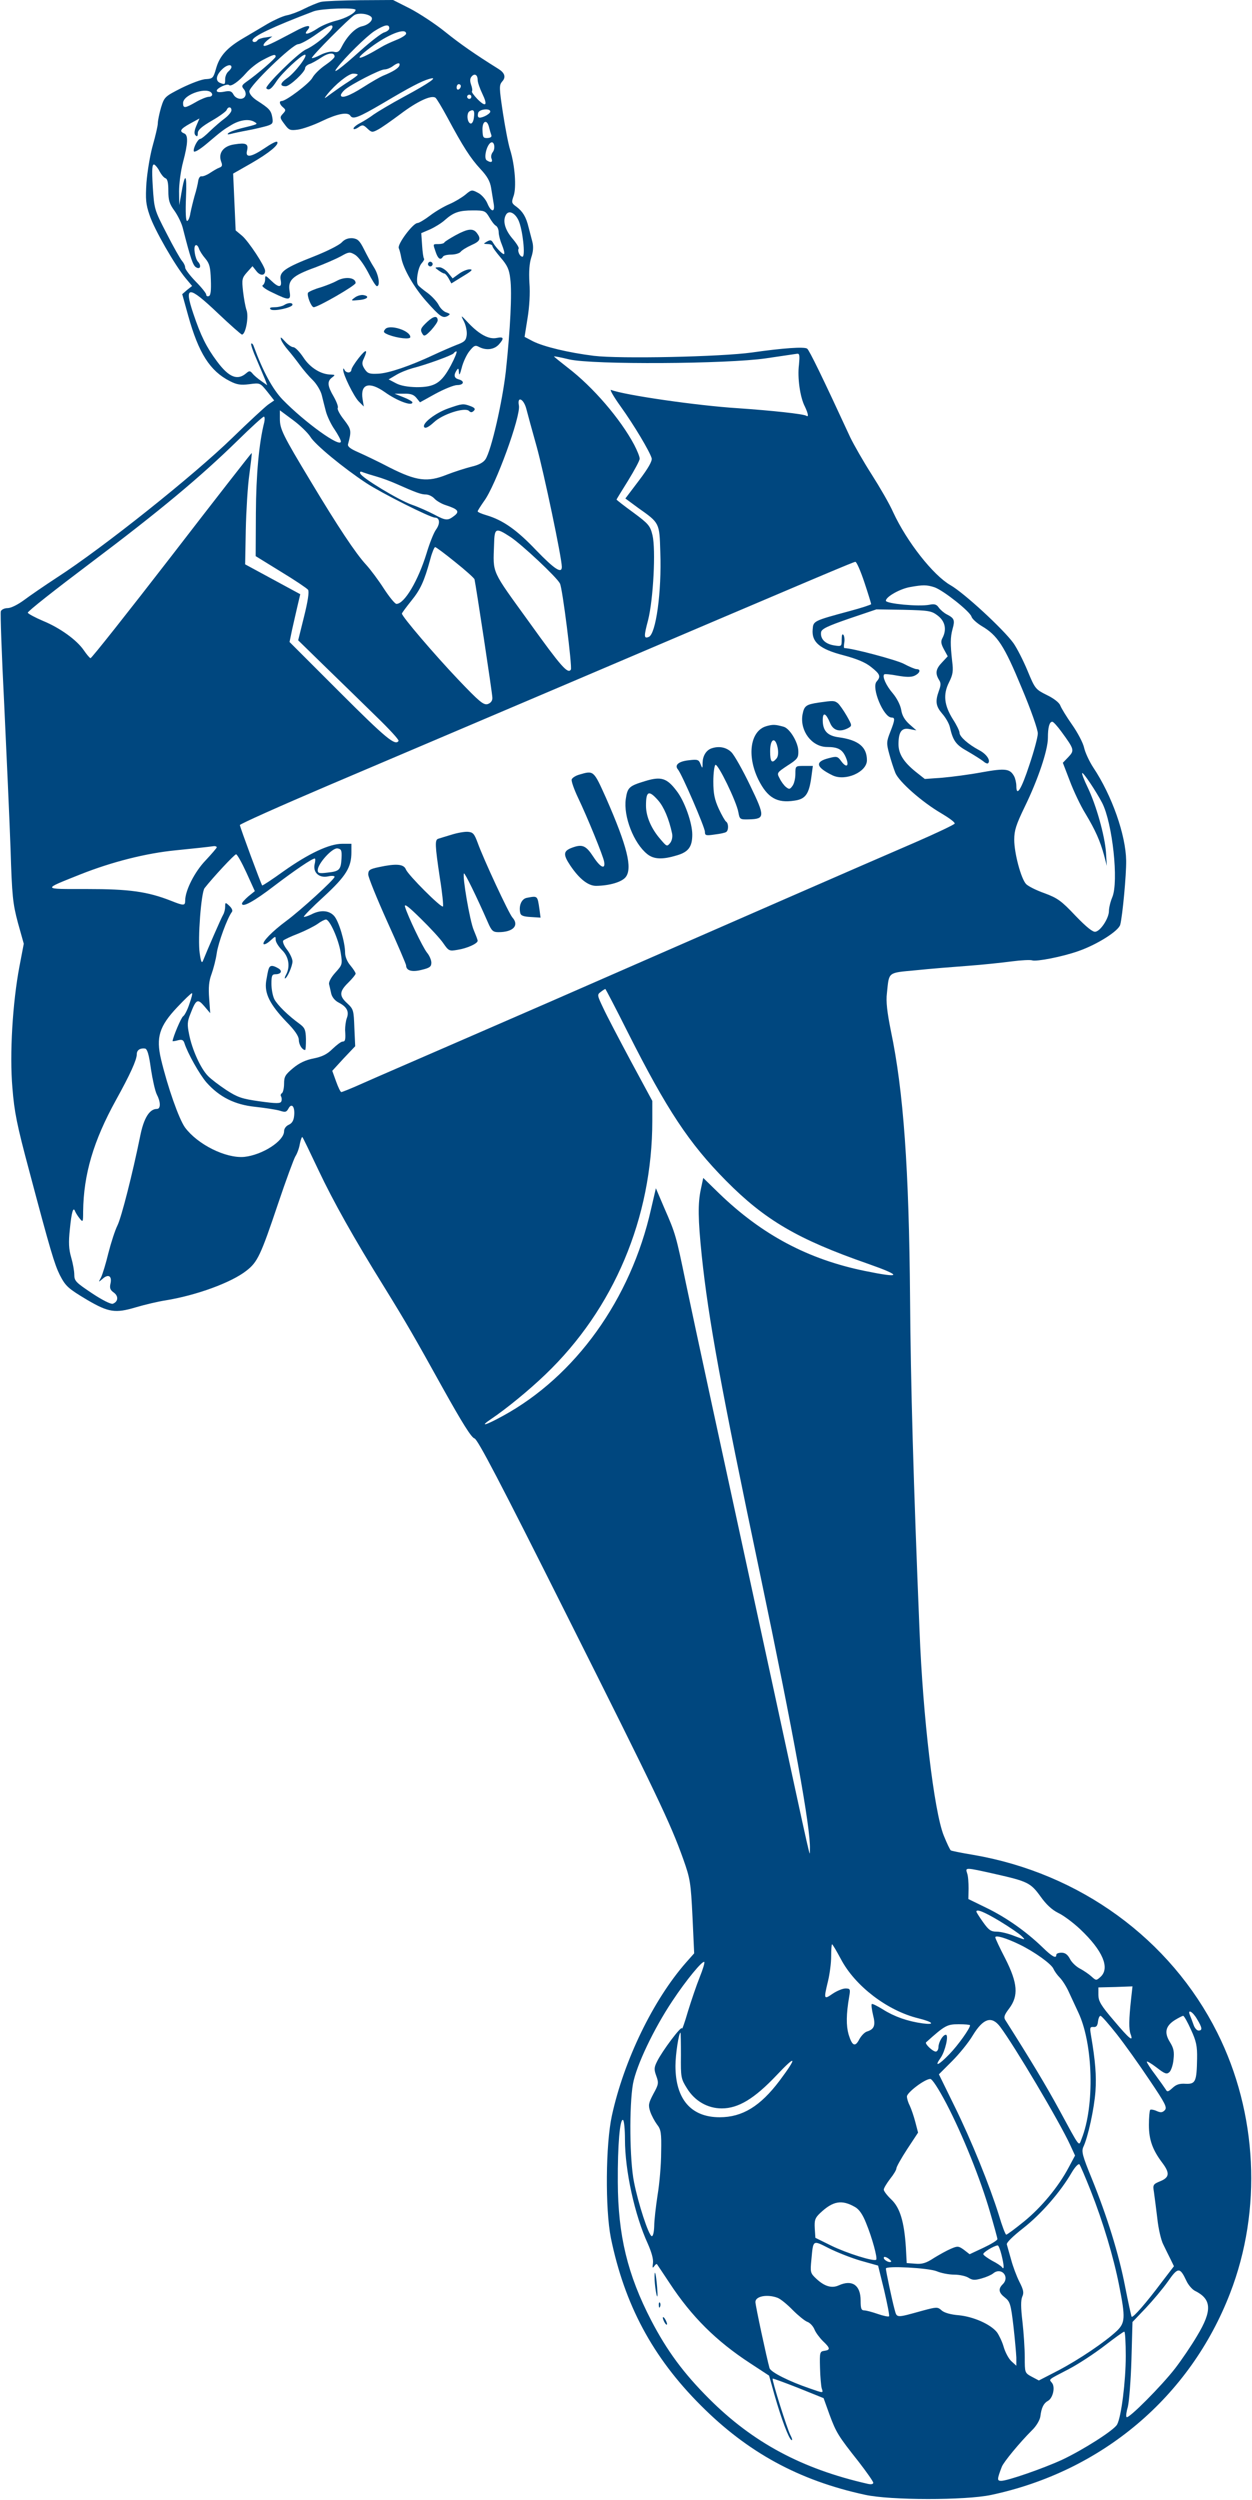 <?xml version="1.0" standalone="no"?>
<!DOCTYPE svg PUBLIC "-//W3C//DTD SVG 20010904//EN"
 "http://www.w3.org/TR/2001/REC-SVG-20010904/DTD/svg10.dtd">
<svg version="1.0" xmlns="http://www.w3.org/2000/svg"
 width="595pt" height="1188pt" viewBox="0 0 595 1188"
 preserveAspectRatio="xMidYMid meet">

<g transform="translate(0,1188) scale(0.1,-0.1)"
fill="#00477f" stroke="none">
<path d="M1525 11871 c-16 -4 -52 -19 -80 -33 -27 -14 -65 -28 -83 -31 -19 -4
-59 -22 -90 -40 -32 -19 -83 -49 -115 -68 -77 -45 -113 -84 -130 -144 -13 -46
-16 -49 -48 -51 -19 0 -71 -20 -116 -42 -81 -41 -82 -43 -98 -94 -8 -28 -15
-62 -15 -74 0 -12 -11 -59 -24 -105 -13 -46 -26 -126 -30 -177 -5 -79 -3 -103
15 -155 22 -67 121 -239 171 -299 l31 -37 -24 -19 -23 -20 28 -101 c50 -180
104 -264 198 -312 33 -17 51 -20 92 -15 52 7 52 7 86 -35 l33 -42 -29 -20
c-16 -12 -92 -82 -169 -157 -184 -179 -615 -523 -835 -665 -58 -38 -128 -86
-156 -107 -30 -22 -62 -38 -78 -38 -15 0 -29 -7 -32 -15 -3 -7 4 -207 16 -442
11 -235 25 -543 30 -683 7 -231 11 -264 35 -355 l28 -100 -21 -110 c-32 -170
-47 -414 -33 -575 9 -114 21 -175 80 -395 101 -381 120 -443 145 -494 28 -54
39 -64 131 -119 101 -59 133 -64 230 -35 44 13 108 28 141 33 148 24 314 85
385 141 53 41 68 73 150 317 38 113 76 216 83 227 8 12 18 39 21 59 4 20 10
35 12 32 3 -2 37 -74 77 -158 70 -148 168 -323 311 -553 108 -175 143 -236
280 -483 91 -163 135 -234 150 -238 15 -4 120 -204 437 -837 430 -857 494
-991 555 -1162 33 -93 36 -111 44 -274 l8 -174 -39 -44 c-156 -178 -295 -465
-352 -727 -30 -137 -32 -444 -5 -581 65 -317 198 -567 427 -796 223 -224 467
-357 780 -425 121 -27 477 -27 600 -1 527 112 946 466 1136 959 153 395 130
857 -61 1238 -223 445 -653 758 -1160 845 -55 9 -103 19 -106 21 -4 2 -19 34
-34 71 -46 115 -99 563 -115 973 -29 705 -42 1173 -45 1580 -5 614 -31 984
-91 1270 -18 90 -24 140 -19 180 11 103 1 96 138 109 67 7 178 16 247 21 69 5
162 15 208 21 45 6 89 8 97 5 20 -7 144 17 220 44 89 31 192 96 199 126 11 44
29 237 28 304 -2 123 -68 310 -156 442 -19 29 -39 72 -44 95 -5 23 -31 72 -57
109 -26 37 -51 78 -56 91 -5 14 -31 34 -64 50 -54 27 -56 29 -92 116 -20 48
-50 107 -67 131 -48 66 -234 238 -299 275 -82 47 -207 206 -272 346 -17 39
-64 120 -103 181 -39 61 -84 140 -101 175 -132 286 -195 415 -205 422 -13 10
-114 3 -261 -18 -149 -21 -630 -31 -753 -16 -120 15 -237 43 -289 69 l-40 21
14 88 c9 54 13 120 9 169 -3 55 0 93 9 121 9 27 11 50 5 74 -5 19 -13 50 -18
69 -12 50 -28 75 -57 97 -24 17 -25 21 -14 52 14 40 6 145 -16 217 -9 27 -24
107 -35 178 -18 119 -18 131 -4 148 20 21 13 42 -18 61 -109 68 -181 118 -253
176 -47 38 -122 87 -166 110 l-81 41 -156 -1 c-86 -1 -170 -4 -187 -8z m165
-38 c-1 -15 -46 -40 -95 -52 -27 -7 -67 -23 -87 -37 -43 -28 -67 -32 -48 -9
25 30 0 28 -62 -6 -109 -58 -139 -72 -145 -66 -3 4 5 15 17 25 l24 19 -32 -5
c-18 -2 -35 -8 -38 -13 -6 -11 -24 -12 -24 -1 0 19 98 65 290 138 37 14 200
19 200 7z m74 -33 c13 -13 -11 -38 -44 -45 -31 -7 -70 -46 -96 -97 -12 -24
-20 -29 -38 -24 -13 3 -39 -3 -61 -14 -21 -11 -40 -18 -43 -16 -5 6 179 191
203 205 21 11 63 6 79 -9z m-184 -48 c0 -19 -79 -86 -126 -107 -38 -17 -198
-175 -188 -185 12 -12 25 -2 49 35 25 38 118 125 134 125 18 0 -47 -86 -85
-112 -33 -23 -36 -38 -6 -38 19 0 92 68 92 86 0 7 9 15 19 19 11 3 36 17 57
31 35 24 64 26 64 5 0 -6 -20 -24 -45 -41 -25 -17 -52 -44 -60 -59 -13 -26
-125 -111 -146 -111 -14 0 -11 -16 6 -30 14 -12 14 -15 -1 -31 -15 -16 -14
-20 8 -49 21 -29 27 -31 64 -26 22 3 74 21 115 41 73 35 122 44 134 25 12 -19
38 -9 154 59 128 76 183 105 221 116 48 14 0 -20 -119 -84 -63 -34 -128 -73
-145 -85 -17 -13 -46 -31 -63 -40 -18 -9 -33 -21 -33 -27 0 -5 10 -3 22 5 20
14 24 14 44 -5 20 -19 24 -19 50 -5 16 8 64 42 107 74 78 59 145 91 166 78 6
-4 31 -46 57 -94 75 -140 110 -194 157 -245 33 -35 46 -59 51 -90 4 -23 9 -57
12 -74 8 -44 -12 -43 -30 1 -8 19 -28 42 -45 50 -28 15 -31 15 -59 -9 -16 -13
-50 -34 -76 -45 -26 -11 -67 -35 -93 -55 -25 -19 -52 -35 -59 -35 -21 0 -96
-100 -89 -119 4 -9 9 -29 12 -46 10 -54 62 -143 119 -207 65 -73 78 -82 101
-70 14 9 14 10 -5 17 -12 3 -29 19 -37 35 -8 16 -32 42 -52 57 -21 15 -42 32
-46 38 -12 15 -1 84 17 104 9 10 14 20 11 22 -3 3 -7 31 -9 63 l-4 58 42 18
c22 10 55 30 71 45 41 36 67 45 133 45 54 0 59 -2 77 -32 10 -18 24 -37 32
-41 7 -4 13 -18 13 -31 0 -13 7 -40 16 -61 8 -20 13 -39 10 -42 -5 -5 -36 26
-52 52 -8 15 -14 16 -30 7 -18 -11 -18 -11 4 -12 12 0 22 -4 22 -9 0 -6 18
-30 39 -55 32 -37 41 -56 46 -101 9 -66 0 -242 -21 -439 -16 -143 -69 -377
-97 -419 -10 -15 -32 -27 -67 -35 -28 -7 -81 -24 -117 -38 -92 -37 -144 -30
-271 34 -53 28 -121 60 -150 73 -37 16 -51 27 -48 38 17 64 16 70 -19 116 -20
25 -33 50 -30 56 4 5 -5 29 -19 54 -30 51 -32 73 -8 91 16 12 15 13 -5 14 -47
0 -99 32 -131 81 -18 27 -39 49 -48 49 -8 0 -26 12 -40 28 -19 21 -23 23 -18
7 4 -11 19 -33 34 -50 14 -16 39 -48 55 -70 16 -22 44 -55 62 -72 18 -18 37
-50 42 -70 5 -21 14 -56 20 -79 6 -22 24 -61 41 -85 16 -24 30 -50 30 -57 0
-33 -172 91 -277 199 -47 49 -93 133 -137 253 -3 10 -9 16 -12 13 -3 -3 8 -36
25 -74 16 -38 35 -82 41 -97 l10 -27 -28 20 c-16 11 -35 27 -42 36 -11 13 -15
14 -29 2 -42 -37 -83 -21 -140 56 -50 67 -77 122 -112 226 -46 136 -24 136
118 1 58 -55 109 -100 113 -100 17 0 33 83 22 115 -6 17 -13 57 -17 91 -6 56
-5 63 19 90 l26 29 19 -24 c18 -23 41 -22 41 2 0 21 -79 141 -110 167 l-30 25
-6 135 -6 135 86 49 c85 49 135 90 123 102 -4 4 -30 -10 -59 -30 -64 -43 -93
-48 -84 -12 8 32 -4 39 -59 30 -53 -7 -79 -41 -64 -82 7 -18 5 -24 -9 -29 -9
-3 -29 -15 -44 -25 -15 -10 -33 -17 -40 -16 -7 2 -14 -8 -16 -22 -2 -14 -9
-45 -17 -70 -7 -25 -16 -62 -20 -82 -3 -21 -10 -38 -16 -38 -6 0 -8 42 -5 113
5 115 -5 121 -23 13 l-9 -51 -1 65 c0 36 8 99 19 140 24 90 25 129 5 136 -24
10 -18 21 29 47 l44 24 -15 -35 c-10 -24 -11 -38 -4 -45 8 -8 11 -5 11 10 0
15 18 31 66 59 37 21 69 45 71 51 7 18 23 16 23 -1 0 -8 -14 -25 -31 -38 -18
-13 -49 -40 -70 -60 -21 -21 -42 -38 -47 -38 -12 0 -35 -45 -31 -59 3 -7 29 9
59 34 78 66 81 68 123 93 40 23 82 28 107 12 17 -10 17 -10 -65 -30 -27 -7
-54 -17 -60 -23 -6 -6 -3 -7 10 -4 11 3 47 11 80 17 33 6 74 16 92 21 29 9 32
13 27 42 -6 33 -15 42 -74 80 -21 14 -35 31 -35 43 0 26 205 224 232 224 10 0
48 20 83 45 64 45 80 52 80 37z m270 -6 c0 -8 -11 -16 -24 -20 -12 -3 -63 -42
-112 -86 -94 -85 -139 -118 -113 -84 38 51 139 150 178 176 49 31 71 35 71 14z
m80 -26 c0 -6 -21 -20 -47 -30 -27 -11 -57 -25 -68 -32 -114 -68 -142 -70 -56
-5 83 63 171 98 171 67z m-620 -109 c0 -8 -86 -83 -142 -122 -19 -14 -21 -19
-9 -33 7 -8 11 -23 7 -31 -8 -22 -43 -18 -56 5 -9 17 -17 20 -46 14 -22 -4
-34 -2 -34 5 0 12 49 35 58 27 9 -10 47 17 81 56 18 21 54 50 80 63 51 27 61
29 61 16z m588 -43 c-5 -13 -33 -30 -78 -48 -14 -6 -56 -30 -95 -55 -66 -42
-105 -55 -105 -37 0 5 8 16 18 25 28 25 168 97 189 97 11 0 28 7 39 15 24 18
37 19 32 3z m-798 -7 c0 -5 -7 -14 -15 -21 -8 -7 -15 -23 -15 -36 0 -26 -1
-27 -24 -18 -22 9 -20 34 6 61 21 23 48 31 48 14z m600 -36 c0 -3 -19 -17 -42
-32 -24 -15 -61 -41 -83 -57 -36 -27 -38 -28 -21 -6 39 49 101 99 124 100 12
0 22 -2 22 -5z m570 -25 c0 -11 10 -40 22 -65 27 -56 18 -67 -23 -26 -17 18
-29 34 -26 37 3 4 1 17 -4 31 -6 17 -6 30 2 39 14 17 29 9 29 -16z m-80 -29
c0 -6 -4 -13 -10 -16 -5 -3 -10 1 -10 9 0 9 5 16 10 16 6 0 10 -4 10 -9z
m-1182 -38 c2 -7 -5 -13 -15 -13 -10 0 -38 -11 -62 -25 -52 -30 -61 -31 -61
-5 0 43 125 82 138 43z m1232 -13 c0 -5 -4 -10 -10 -10 -5 0 -10 5 -10 10 0 6
5 10 10 10 6 0 10 -4 10 -10z m12 -100 c-2 -17 -9 -29 -16 -27 -16 5 -20 48
-5 58 20 12 26 3 21 -31z m78 30 c0 -13 -48 -36 -56 -27 -4 3 -4 13 -1 22 7
17 57 21 57 5z m-6 -74 c3 -13 8 -30 11 -38 3 -8 -3 -13 -18 -14 -20 -1 -23 3
-24 37 -2 44 21 55 31 15z m17 -120 c-6 -8 -9 -21 -5 -30 7 -17 -3 -21 -23 -8
-15 10 -1 71 19 84 17 10 24 -28 9 -46z m-1583 -90 c8 -15 20 -30 28 -33 10
-3 14 -22 14 -60 0 -45 5 -62 30 -96 16 -23 34 -60 39 -82 37 -145 48 -178 64
-186 19 -11 25 9 8 27 -14 15 -23 71 -12 78 5 4 12 -3 16 -14 3 -11 17 -33 31
-49 20 -24 24 -41 26 -101 2 -51 -1 -74 -9 -77 -7 -3 -13 0 -13 7 0 6 -22 34
-50 62 -27 28 -50 58 -50 66 0 9 -7 23 -15 32 -8 9 -41 67 -73 130 -59 114
-59 116 -66 223 -5 84 -3 108 7 105 6 -3 18 -17 25 -32z m1706 -233 c20 -43
34 -173 19 -173 -13 0 -25 28 -18 39 2 5 -12 27 -32 50 -34 41 -45 83 -28 111
13 22 42 9 59 -27z m1333 -686 c-8 -61 5 -155 28 -199 16 -34 19 -52 7 -44
-14 9 -166 25 -325 36 -192 12 -538 62 -603 87 -8 3 12 -32 45 -78 64 -89 139
-215 148 -247 3 -13 -16 -47 -60 -105 l-65 -86 61 -45 c102 -72 101 -70 105
-210 7 -189 -21 -390 -55 -403 -23 -9 -24 1 -3 80 25 100 37 334 21 403 -11
45 -18 54 -91 108 -44 32 -80 60 -80 62 0 1 25 42 55 90 30 49 55 95 55 104 0
10 -12 39 -26 66 -66 124 -196 275 -315 366 -37 29 -67 53 -66 54 1 2 34 -5
72 -14 112 -26 751 -22 935 5 74 11 141 21 149 22 11 1 12 -10 8 -52z m-1296
-209 c6 -24 28 -104 49 -179 34 -122 120 -531 120 -573 0 -34 -34 -12 -122 79
-92 97 -158 143 -235 166 -24 7 -43 15 -43 19 0 3 14 25 30 48 55 73 176 406
166 455 -9 46 22 33 35 -15z m-1026 -134 c22 -37 158 -149 266 -220 73 -48
304 -164 326 -164 23 0 26 -28 5 -57 -11 -15 -31 -66 -45 -113 -40 -130 -105
-240 -143 -240 -7 0 -34 33 -60 73 -25 39 -63 90 -84 113 -50 54 -136 184
-262 394 -135 224 -148 251 -148 300 l0 40 62 -46 c34 -25 71 -61 83 -80z
m-219 70 c-25 -98 -39 -249 -40 -433 l-1 -204 120 -74 c66 -40 124 -79 129
-86 6 -9 -1 -55 -19 -127 l-28 -113 129 -126 c71 -69 180 -175 241 -235 62
-60 110 -112 107 -117 -15 -25 -59 11 -279 231 l-239 239 12 58 c7 32 19 83
26 114 l13 55 -131 71 -131 71 3 163 c2 90 9 209 17 264 7 55 13 101 11 102
-1 1 -172 -218 -380 -488 -208 -269 -382 -489 -386 -487 -5 2 -19 19 -32 38
-33 48 -111 105 -193 139 -38 16 -71 34 -73 39 -2 6 133 112 299 237 328 247
520 407 699 582 63 62 119 113 124 113 4 0 5 -12 2 -26z m534 -259 c25 -7 65
-22 90 -33 99 -44 122 -52 144 -52 13 0 31 -9 41 -20 9 -10 34 -25 54 -31 58
-19 67 -30 39 -51 -30 -23 -39 -23 -95 7 -27 14 -73 35 -105 46 -63 22 -240
129 -246 149 -3 9 1 11 14 5 11 -4 39 -13 64 -20z m636 -287 c53 -35 220 -191
235 -221 12 -20 59 -398 52 -409 -14 -23 -46 13 -198 225 -182 252 -172 228
-167 370 2 79 7 81 78 35z m-263 -119 c49 -39 90 -76 92 -82 6 -25 85 -543 85
-564 0 -14 -8 -24 -22 -29 -20 -6 -40 11 -141 117 -112 118 -267 299 -267 313
0 3 20 30 44 60 44 54 62 93 91 199 8 31 19 57 23 57 4 0 47 -32 95 -71z
m1945 -97 c18 -54 32 -100 32 -103 0 -3 -46 -18 -102 -33 -174 -47 -173 -47
-176 -88 -5 -60 34 -93 146 -122 64 -17 105 -34 132 -56 43 -34 47 -45 26 -69
-26 -29 33 -171 71 -171 17 0 17 -10 -6 -68 -18 -46 -19 -54 -5 -105 8 -30 21
-70 29 -90 17 -42 127 -139 218 -192 37 -22 66 -43 64 -49 -2 -5 -86 -45 -187
-89 -239 -103 -953 -415 -1380 -602 -184 -81 -519 -227 -745 -325 -225 -98
-452 -196 -503 -219 -51 -23 -96 -41 -100 -41 -4 0 -15 23 -25 51 l-18 50 54
59 55 58 -4 88 c-3 82 -4 88 -33 115 -40 36 -39 57 4 99 19 19 35 38 35 43 0
5 -11 22 -25 39 -15 17 -25 42 -25 60 0 50 -30 152 -53 176 -24 26 -65 29
-108 6 -17 -8 -33 -13 -35 -11 -3 2 40 46 95 96 106 98 131 139 131 211 l0 40
-44 0 c-61 0 -159 -46 -279 -131 -54 -39 -100 -69 -101 -67 -6 8 -106 278
-106 287 0 5 190 90 422 189 233 99 743 316 1133 482 1243 530 1360 579 1370
580 6 0 25 -44 43 -98z m333 -23 c43 -15 170 -116 176 -140 3 -10 25 -30 48
-44 75 -44 107 -92 190 -293 44 -104 78 -201 77 -218 0 -17 -18 -84 -40 -149
-38 -116 -62 -155 -62 -100 0 14 -5 35 -10 45 -20 37 -41 40 -153 20 -58 -11
-143 -22 -189 -26 l-83 -6 -43 34 c-57 46 -82 85 -82 131 0 59 15 80 53 72
l32 -6 -33 29 c-22 20 -35 41 -39 68 -4 23 -20 55 -40 79 -32 37 -51 80 -41
90 3 3 31 0 63 -6 41 -7 65 -8 82 0 25 12 31 31 9 31 -7 0 -34 11 -60 25 -36
19 -247 75 -283 75 -3 0 -3 11 -1 24 3 14 1 31 -3 38 -6 8 -9 1 -9 -21 0 -33
0 -34 -37 -28 -42 7 -65 31 -61 62 2 16 29 29 133 65 l130 44 130 -2 c121 -3
132 -5 162 -28 35 -27 43 -66 22 -106 -9 -16 -7 -28 7 -54 l18 -33 -27 -29
c-30 -31 -33 -52 -15 -82 10 -15 10 -26 0 -53 -18 -50 -15 -73 16 -109 16 -18
32 -46 36 -63 15 -66 29 -85 85 -116 31 -18 64 -39 74 -47 9 -8 20 -13 23 -9
13 13 -8 44 -43 62 -52 28 -93 64 -93 83 0 8 -14 37 -31 63 -42 67 -48 118
-19 176 19 38 21 54 15 101 -9 81 -9 112 2 153 12 42 8 51 -27 69 -14 7 -31
22 -39 33 -10 15 -21 18 -44 13 -50 -10 -207 5 -207 19 0 19 68 57 115 65 61
11 79 11 116 -1z m603 -686 c62 -85 63 -89 33 -121 l-26 -27 33 -86 c18 -48
51 -118 74 -155 48 -80 70 -130 89 -199 l13 -50 -4 65 c-6 79 -46 223 -87 308
-17 35 -29 66 -26 68 5 5 67 -88 95 -142 49 -96 79 -374 48 -448 -9 -21 -16
-51 -16 -66 0 -33 -39 -94 -64 -98 -12 -3 -43 22 -95 76 -67 71 -85 84 -147
107 -40 14 -79 34 -88 44 -24 26 -56 147 -56 210 0 45 9 72 50 157 63 129 110
269 110 327 0 50 7 77 21 77 5 0 24 -21 43 -47z m-4014 -550 c0 -3 -24 -31
-53 -62 -52 -54 -97 -143 -97 -191 0 -25 -7 -25 -67 -1 -112 44 -199 56 -400
56 -216 0 -215 -4 -30 70 149 59 310 100 452 114 97 10 138 14 183 20 6 0 12
-2 12 -6z m593 -52 c-3 -55 -10 -62 -67 -68 -39 -5 -46 -3 -46 12 0 30 69 107
94 103 18 -3 21 -9 19 -47z m-452 -68 l40 -88 -31 -25 c-16 -14 -30 -29 -30
-34 0 -21 57 10 152 83 100 76 181 131 194 131 3 0 3 -13 -1 -28 -8 -39 22
-66 64 -57 17 4 31 3 31 -2 0 -12 -162 -160 -230 -210 -66 -49 -116 -100 -107
-110 4 -3 18 4 32 17 24 22 25 22 25 4 0 -11 14 -33 30 -49 32 -31 40 -78 20
-116 -6 -10 -8 -19 -6 -19 10 0 36 59 36 81 0 12 -12 38 -26 56 -15 19 -22 38
-18 43 5 5 37 20 71 33 35 14 76 35 92 46 16 12 34 21 40 21 18 0 60 -94 70
-157 9 -57 8 -58 -26 -96 -20 -22 -32 -45 -29 -55 2 -9 7 -29 10 -44 4 -17 18
-34 36 -43 39 -20 50 -43 38 -74 -5 -14 -8 -39 -8 -56 3 -46 1 -55 -12 -55 -7
0 -28 -16 -48 -35 -26 -26 -50 -37 -89 -45 -37 -7 -68 -21 -98 -46 -37 -31
-43 -40 -43 -74 0 -21 -5 -42 -10 -45 -6 -4 -8 -11 -4 -16 3 -6 4 -16 1 -23
-4 -11 -23 -11 -103 0 -85 12 -105 19 -159 54 -33 22 -73 52 -87 67 -35 36
-75 125 -89 196 -10 48 -9 62 6 99 27 70 34 73 66 36 l28 -33 -5 70 c-4 52 -1
83 11 115 9 25 21 70 25 100 7 49 50 167 72 196 5 6 0 18 -12 29 -19 18 -20
17 -20 -4 0 -12 -4 -29 -10 -39 -9 -15 -76 -169 -95 -217 -6 -15 -10 -7 -16
35 -10 69 7 287 23 309 39 50 142 161 150 161 5 0 27 -39 49 -87z m1813 -760
c185 -367 291 -527 466 -704 186 -188 342 -279 675 -395 165 -58 160 -70 -15
-34 -269 55 -488 171 -692 368 l-76 74 -11 -52 c-15 -69 -14 -143 4 -318 32
-304 92 -632 277 -1512 160 -763 241 -1210 237 -1307 -2 -35 21 -136 -184 812
-252 1161 -361 1665 -406 1880 -46 222 -48 231 -102 354 l-40 94 -23 -99 c-96
-428 -359 -795 -706 -984 -84 -46 -111 -52 -53 -13 70 47 178 135 257 211 325
311 508 744 508 1206 l0 94 -102 189 c-55 103 -115 217 -131 252 -29 61 -30
64 -12 77 10 8 20 14 22 14 1 0 50 -93 107 -207z m-2084 136 c-9 -28 -23 -55
-30 -59 -9 -6 -47 -95 -50 -118 0 -1 11 0 25 4 19 5 26 2 31 -12 15 -49 73
-151 105 -188 62 -70 135 -106 231 -116 46 -5 98 -13 116 -18 28 -9 33 -8 43
10 15 28 31 9 27 -33 -2 -24 -10 -37 -25 -44 -14 -6 -23 -19 -23 -31 0 -47
-104 -113 -189 -122 -88 -8 -222 59 -282 140 -29 41 -82 191 -114 325 -24 103
-8 156 77 246 35 37 66 67 70 67 4 0 -2 -23 -12 -51z m-183 -308 c8 -52 20
-106 28 -122 19 -36 19 -69 1 -69 -36 0 -63 -44 -80 -130 -36 -177 -89 -386
-108 -424 -11 -22 -30 -80 -43 -131 -12 -50 -28 -102 -35 -116 -13 -24 -13
-24 8 -6 27 24 45 13 37 -23 -5 -22 -1 -31 16 -43 23 -17 21 -43 -5 -53 -9 -3
-51 18 -99 50 -76 51 -84 58 -84 88 0 18 -7 56 -15 83 -11 38 -13 70 -6 134 8
81 16 109 25 84 3 -7 12 -22 21 -33 16 -20 17 -19 17 32 2 177 49 336 156 530
67 121 99 191 99 218 0 19 15 30 39 27 11 -2 19 -29 28 -96z m4012 -3827 c155
-35 169 -42 216 -107 27 -38 54 -63 84 -78 24 -11 71 -46 104 -77 108 -102
143 -185 97 -227 -20 -18 -21 -18 -43 2 -12 11 -37 28 -54 37 -18 9 -40 30
-48 46 -11 21 -23 30 -40 30 -14 0 -25 -4 -25 -10 0 -20 -20 -9 -67 37 -78 75
-172 141 -265 186 l-86 42 1 50 c0 28 -2 60 -7 73 -9 28 -10 28 133 -4z m22
-224 c46 -28 93 -60 104 -71 20 -20 20 -20 -33 0 -29 12 -67 21 -85 21 -28 0
-38 7 -65 45 -18 25 -32 48 -32 50 0 14 36 0 111 -45z m94 -111 c72 -35 154
-94 162 -117 4 -9 17 -28 29 -40 13 -13 33 -45 44 -70 12 -26 32 -69 45 -97
70 -149 78 -442 15 -600 -14 -36 -5 -48 -107 140 -62 114 -133 232 -256 426
-8 13 -3 25 19 54 45 60 41 120 -19 238 -26 50 -47 95 -47 100 0 12 51 -3 115
-34z m-849 -69 c67 -128 221 -246 369 -282 69 -17 82 -32 20 -24 -72 10 -135
32 -190 67 -26 16 -50 28 -52 25 -3 -3 0 -26 6 -52 13 -50 6 -68 -30 -79 -11
-4 -26 -20 -35 -36 -20 -39 -34 -33 -51 22 -12 42 -12 96 3 182 6 34 4 37 -18
37 -13 0 -40 -11 -61 -25 -42 -29 -43 -27 -22 60 8 33 15 86 15 118 0 31 2 57
4 57 3 0 21 -31 42 -70z m-671 -87 c-15 -37 -40 -111 -56 -163 -15 -52 -28
-88 -28 -80 -1 17 -95 -108 -119 -158 -14 -28 -14 -38 -3 -68 12 -33 11 -40
-14 -85 -23 -44 -25 -53 -15 -84 6 -18 21 -46 32 -61 19 -24 22 -39 20 -133 0
-58 -8 -150 -17 -203 -8 -53 -16 -120 -16 -148 -1 -30 -6 -49 -12 -47 -15 5
-64 155 -84 257 -21 104 -23 362 -5 466 16 88 99 262 187 394 66 100 144 194
152 186 3 -3 -7 -36 -22 -73z m2050 -106 c-10 -93 -11 -140 -2 -164 15 -40 -6
-23 -80 65 -61 71 -73 92 -73 121 l0 36 81 2 81 3 -7 -63z m314 -93 c25 -41
26 -54 7 -54 -8 0 -19 12 -24 28 -5 15 -13 35 -17 45 -13 31 13 18 34 -19z
m-382 -71 c37 -47 107 -145 155 -217 77 -114 86 -132 73 -145 -11 -11 -19 -12
-39 -3 -13 6 -27 8 -30 5 -3 -4 -6 -36 -6 -72 0 -71 18 -119 64 -180 36 -48
34 -69 -10 -87 -34 -14 -36 -17 -30 -52 3 -20 10 -77 16 -125 5 -48 18 -105
29 -125 10 -20 25 -52 34 -69 l16 -33 -59 -77 c-71 -95 -136 -170 -142 -163
-2 3 -16 67 -31 143 -30 156 -86 335 -159 515 -43 105 -49 127 -40 148 23 48
52 183 58 265 5 74 0 143 -22 271 -5 31 -4 36 12 35 14 -2 20 6 22 26 2 15 7
27 12 27 5 0 39 -39 77 -87z m353 21 c25 -54 30 -78 29 -137 -2 -109 -7 -122
-54 -120 -29 2 -45 -3 -63 -20 -20 -18 -25 -20 -32 -7 -5 8 -27 39 -49 69 -23
30 -41 58 -41 63 0 4 21 -8 47 -28 40 -31 48 -33 61 -21 8 8 17 35 19 60 4 36
1 53 -17 82 -28 45 -21 76 22 104 18 11 37 21 41 21 4 0 21 -30 37 -66z m-907
14 c67 -89 282 -451 333 -562 l23 -50 -30 -56 c-49 -93 -131 -191 -212 -257
-43 -35 -81 -63 -85 -63 -4 0 -20 42 -35 93 -43 138 -130 354 -212 520 l-73
149 62 62 c34 34 79 89 99 123 50 82 90 94 130 41z m-143 7 c0 -15 -58 -96
-98 -137 -52 -54 -74 -63 -42 -18 22 31 40 110 25 110 -14 0 -34 -34 -35 -57
0 -13 -6 -23 -13 -23 -14 0 -53 37 -46 44 90 81 100 86 155 86 30 0 54 -2 54
-5z m-1374 -143 c-1 -104 0 -111 29 -157 37 -60 98 -95 165 -95 79 0 155 46
261 158 94 100 100 89 14 -26 -92 -122 -177 -174 -285 -174 -136 0 -210 86
-210 244 0 55 16 158 24 158 1 0 2 -49 2 -108z m1262 -230 c77 -148 162 -359
207 -515 19 -65 35 -123 35 -128 0 -6 -30 -24 -66 -41 l-66 -31 -27 21 c-25
18 -30 19 -62 5 -19 -8 -55 -28 -81 -44 -36 -24 -56 -30 -88 -27 l-41 3 -4 75
c-8 122 -28 188 -69 227 -20 19 -36 40 -36 47 0 7 14 30 30 51 17 21 30 43 30
50 0 7 23 48 51 91 l52 79 -13 50 c-7 27 -19 62 -26 77 -8 15 -14 35 -14 45 1
19 85 83 111 83 9 0 38 -44 77 -118z m-1528 -170 c0 -147 46 -359 109 -496 18
-41 27 -74 24 -92 -3 -22 -2 -25 6 -14 5 8 11 12 13 10 2 -3 29 -43 60 -90
105 -160 222 -276 383 -381 l90 -59 26 -93 c33 -115 67 -205 80 -213 6 -3 4 7
-5 24 -16 31 -89 263 -84 268 2 1 57 -19 123 -45 l119 -48 28 -78 c32 -86 41
-101 140 -226 37 -48 68 -92 68 -98 0 -7 -10 -9 -27 -5 -312 71 -545 196 -753
404 -122 122 -200 228 -275 372 -113 218 -158 405 -159 658 -1 176 10 304 25
295 5 -4 9 -45 9 -93z m2213 -242 c59 -149 110 -320 136 -454 30 -151 28 -175
-11 -213 -56 -53 -181 -137 -278 -188 l-93 -48 -34 18 c-33 18 -33 19 -33 92
0 41 -5 117 -11 170 -8 67 -8 101 -1 118 9 19 6 33 -14 72 -13 26 -31 74 -39
105 -9 32 -18 63 -20 71 -4 8 28 39 79 79 84 66 175 170 229 263 16 27 32 44
37 39 4 -5 28 -61 53 -124z m-1119 -79 c19 -11 36 -35 52 -76 29 -70 55 -167
48 -174 -10 -10 -141 31 -214 67 l-75 37 -3 45 c-2 39 1 49 25 72 61 58 103
66 167 29z m27 -255 l82 -23 29 -118 c15 -65 26 -120 23 -123 -3 -3 -27 2 -53
11 -26 9 -55 17 -64 17 -15 0 -18 9 -18 47 0 73 -40 101 -104 72 -33 -15 -67
-5 -105 30 -30 28 -31 31 -25 92 9 96 5 94 84 54 38 -19 106 -46 151 -59z
m668 30 c13 -52 14 -76 3 -61 -4 6 -25 20 -47 31 -21 12 -41 26 -42 31 -3 8
50 40 68 42 4 1 12 -19 18 -43z m-524 -34 c-7 -8 -35 7 -35 18 0 6 7 6 20 -2
10 -7 17 -14 15 -16z m217 -46 c21 -9 58 -16 83 -16 25 0 56 -7 68 -15 19 -12
30 -12 62 -3 22 6 47 17 55 24 39 32 81 -17 45 -52 -22 -22 -19 -40 11 -63 24
-19 28 -32 40 -134 7 -61 13 -130 14 -151 l0 -39 -24 22 c-13 12 -29 43 -36
67 -7 25 -22 56 -32 70 -30 38 -111 74 -181 81 -39 3 -70 12 -82 23 -19 17
-23 17 -90 -1 -130 -36 -122 -36 -134 7 -12 44 -41 182 -41 193 0 14 203 3
242 -13z m1186 -45 c9 -20 27 -40 39 -47 82 -40 85 -94 12 -215 -27 -46 -74
-115 -104 -154 -64 -83 -222 -242 -231 -232 -4 3 -1 26 6 49 6 24 14 124 17
223 l5 180 62 65 c34 36 82 93 106 127 48 69 57 70 88 4z m-1943 -81 c14 -5
47 -32 73 -59 26 -26 57 -51 68 -55 12 -4 27 -19 34 -35 6 -16 25 -41 41 -57
35 -33 36 -42 7 -46 -22 -3 -23 -7 -21 -81 1 -42 5 -86 8 -97 8 -24 10 -24
-56 -1 -100 34 -187 78 -192 97 -13 46 -67 297 -67 314 0 28 57 38 105 20z
m1655 -277 c0 -119 -21 -288 -41 -325 -14 -27 -162 -121 -262 -168 -89 -41
-259 -100 -289 -100 -20 0 -20 7 3 67 9 23 85 115 143 173 21 20 37 48 40 65
5 43 16 64 36 75 24 13 36 66 19 86 -14 18 -22 12 80 65 46 24 122 74 170 111
47 36 89 67 94 67 4 1 7 -52 7 -116z"/>
<path d="M2165 10762 c-27 -15 -51 -30 -53 -34 -2 -5 -15 -8 -28 -8 -28 0 -27
2 -13 -39 11 -32 23 -39 34 -21 3 6 21 10 39 10 19 0 39 6 45 13 6 8 29 22 51
32 43 19 47 30 26 58 -18 23 -42 21 -101 -11z"/>
<path d="M1624 10728 c-12 -13 -72 -43 -133 -67 -138 -54 -165 -73 -157 -112
7 -37 -9 -38 -46 -2 -27 26 -28 26 -28 5 0 -11 -5 -24 -12 -28 -6 -4 13 -19
48 -35 80 -39 88 -38 80 9 -8 51 14 72 122 111 45 17 100 41 122 53 37 21 42
22 66 8 16 -9 41 -43 62 -82 19 -38 38 -68 43 -68 17 0 9 53 -13 88 -13 20
-34 59 -48 87 -21 42 -30 50 -55 53 -21 1 -37 -5 -51 -20z"/>
<path d="M2036 10631 c-4 -5 -2 -12 3 -15 5 -4 12 -2 15 3 4 5 2 12 -3 15 -5
4 -12 2 -15 -3z"/>
<path d="M2084 10595 c11 -8 23 -15 28 -15 4 0 13 -11 20 -23 l13 -24 55 34
c42 25 50 33 32 33 -13 0 -36 -10 -52 -22 l-29 -21 -21 26 c-12 15 -31 27 -43
27 -22 -1 -22 -1 -3 -15z"/>
<path d="M1600 10545 c-14 -8 -49 -22 -77 -31 -29 -8 -55 -20 -59 -25 -7 -12
15 -69 27 -69 20 0 199 103 199 115 0 27 -51 32 -90 10z"/>
<path d="M1685 10465 c-19 -14 -18 -15 20 -11 42 3 55 19 20 24 -11 1 -29 -4
-40 -13z"/>
<path d="M1350 10430 c-8 -5 -28 -10 -44 -10 -21 0 -27 -3 -20 -10 12 -12 104
8 104 22 0 11 -22 10 -40 -2z"/>
<path d="M2031 10351 c-33 -31 -36 -38 -22 -60 7 -11 15 -6 40 20 17 19 31 39
31 46 0 24 -19 22 -49 -6z"/>
<path d="M2205 10352 c9 -18 15 -47 13 -64 -3 -26 -10 -33 -48 -47 -25 -10
-74 -31 -110 -48 -111 -52 -213 -87 -263 -89 -41 -2 -50 1 -64 22 -13 20 -14
30 -4 50 21 46 11 47 -24 3 -19 -24 -35 -50 -35 -56 0 -7 -6 -13 -14 -13 -8 0
-17 6 -19 13 -4 7 -6 8 -6 1 -2 -22 51 -129 74 -152 l24 -24 -6 36 c-11 71 31
85 105 33 60 -43 132 -69 132 -49 0 4 -19 15 -42 24 l-43 17 43 0 c33 1 48 -4
61 -20 l17 -21 74 41 c41 22 87 41 103 41 31 0 37 19 7 27 -22 6 -25 20 -10
43 8 12 10 10 11 -10 1 -17 5 -10 13 21 6 25 22 61 36 79 23 29 29 31 47 21
33 -17 70 -13 93 11 27 30 25 39 -9 32 -37 -8 -82 16 -133 69 -39 42 -40 42
-23 9z m-62 -208 c-45 -84 -76 -104 -163 -104 -43 1 -77 7 -99 19 l-34 18 34
20 c19 12 54 26 79 33 67 17 190 62 196 71 3 5 9 9 13 9 5 0 -7 -30 -26 -66z"/>
<path d="M1831 10316 c-11 -13 -9 -17 15 -27 45 -17 104 -23 104 -11 0 31 -99
62 -119 38z"/>
<path d="M2130 9939 c-62 -22 -129 -74 -113 -90 6 -6 22 3 45 24 41 39 148 73
167 54 8 -8 14 -8 23 1 8 8 5 14 -16 22 -35 13 -40 12 -106 -11z"/>
<path d="M3890 8541 c-59 -9 -68 -15 -76 -56 -14 -78 44 -155 117 -155 52 0
73 -12 89 -50 17 -40 4 -52 -21 -19 -18 25 -22 26 -60 16 -68 -17 -62 -43 18
-82 61 -29 163 16 163 72 0 63 -40 96 -133 109 -55 7 -77 31 -77 82 0 40 15
34 35 -14 15 -36 46 -45 86 -24 19 11 19 12 -7 58 -15 26 -34 53 -42 60 -17
13 -22 13 -92 3z"/>
<path d="M3642 8429 c-76 -22 -94 -139 -38 -254 43 -86 88 -113 171 -100 53 7
70 31 81 113 l7 52 -42 0 c-41 0 -41 0 -41 -38 0 -21 -6 -47 -14 -57 -12 -17
-16 -17 -31 -5 -9 7 -23 26 -30 41 -14 26 -13 27 38 61 47 30 52 37 51 69 -1
41 -40 106 -69 115 -40 11 -51 12 -83 3z m54 -104 c4 -22 2 -41 -6 -50 -22
-26 -30 -16 -30 35 0 61 25 71 36 15z"/>
<path d="M3380 8323 c-24 -9 -40 -35 -41 -67 0 -30 -1 -30 -10 -7 -8 21 -14
23 -55 18 -49 -5 -70 -23 -52 -44 19 -23 128 -275 128 -296 0 -18 5 -19 46
-13 25 3 50 8 55 12 12 7 12 41 0 49 -5 3 -21 31 -35 61 -20 44 -26 72 -26
130 0 40 5 76 10 79 12 7 100 -174 109 -225 6 -34 8 -35 49 -34 78 2 79 12 7
161 -35 73 -75 144 -89 158 -24 24 -60 31 -96 18z"/>
<path d="M2754 8199 c-18 -5 -34 -15 -37 -23 -3 -7 11 -47 30 -87 45 -94 120
-278 124 -304 7 -39 -17 -29 -51 23 -36 55 -53 62 -105 42 -38 -15 -39 -32 -5
-83 43 -64 85 -97 123 -97 64 1 121 18 140 41 34 42 8 147 -93 377 -59 131
-58 131 -126 111z"/>
<path d="M3066 8168 c-76 -23 -84 -30 -92 -85 -12 -83 38 -211 102 -262 31
-25 72 -27 141 -6 55 16 73 41 73 99 0 55 -37 160 -75 208 -46 61 -74 69 -149
46z m62 -92 c27 -31 51 -87 66 -157 3 -15 0 -33 -9 -45 -15 -18 -16 -18 -45
16 -45 51 -70 110 -70 161 0 70 13 76 58 25z"/>
<path d="M2145 7913 c-27 -8 -56 -17 -62 -19 -17 -5 -16 -29 7 -184 12 -73 18
-135 15 -138 -8 -8 -165 149 -176 176 -10 26 -46 29 -129 11 -43 -9 -50 -14
-50 -35 0 -13 41 -114 90 -223 50 -110 90 -204 90 -209 0 -25 28 -33 74 -21
38 9 46 15 46 34 0 12 -9 34 -21 48 -21 27 -91 173 -104 217 -5 18 14 4 74
-55 45 -44 94 -97 108 -118 25 -36 28 -38 67 -31 46 7 96 30 96 43 0 5 -9 28
-19 52 -18 42 -55 258 -46 268 4 4 60 -110 113 -231 18 -42 25 -48 51 -48 70
0 100 32 66 70 -17 19 -138 279 -165 355 -16 43 -22 50 -47 52 -15 1 -50 -5
-78 -14z"/>
<path d="M2503 7613 c-24 -5 -38 -36 -31 -70 2 -14 14 -19 50 -21 l47 -3 -5
38 c-10 68 -8 66 -61 56z"/>
<path d="M1277 7276 c-3 -7 -8 -34 -12 -58 -9 -59 17 -111 96 -194 40 -40 59
-69 59 -85 0 -23 16 -49 30 -49 3 0 4 23 4 52 -1 45 -6 54 -30 72 -54 39 -105
89 -120 117 -8 16 -14 48 -14 74 0 38 3 45 19 45 28 0 35 17 12 29 -26 15 -38
14 -44 -3z"/>
<path d="M3111 1044 c1 -21 5 -52 9 -69 5 -19 6 -6 3 35 -6 73 -14 94 -12 34z"/>
<path d="M3131 924 c0 -11 3 -14 6 -6 3 7 2 16 -1 19 -3 4 -6 -2 -5 -13z"/>
<path d="M3150 865 c0 -5 5 -17 10 -25 5 -8 10 -10 10 -5 0 6 -5 17 -10 25 -5
8 -10 11 -10 5z"/>
</g>
</svg>
